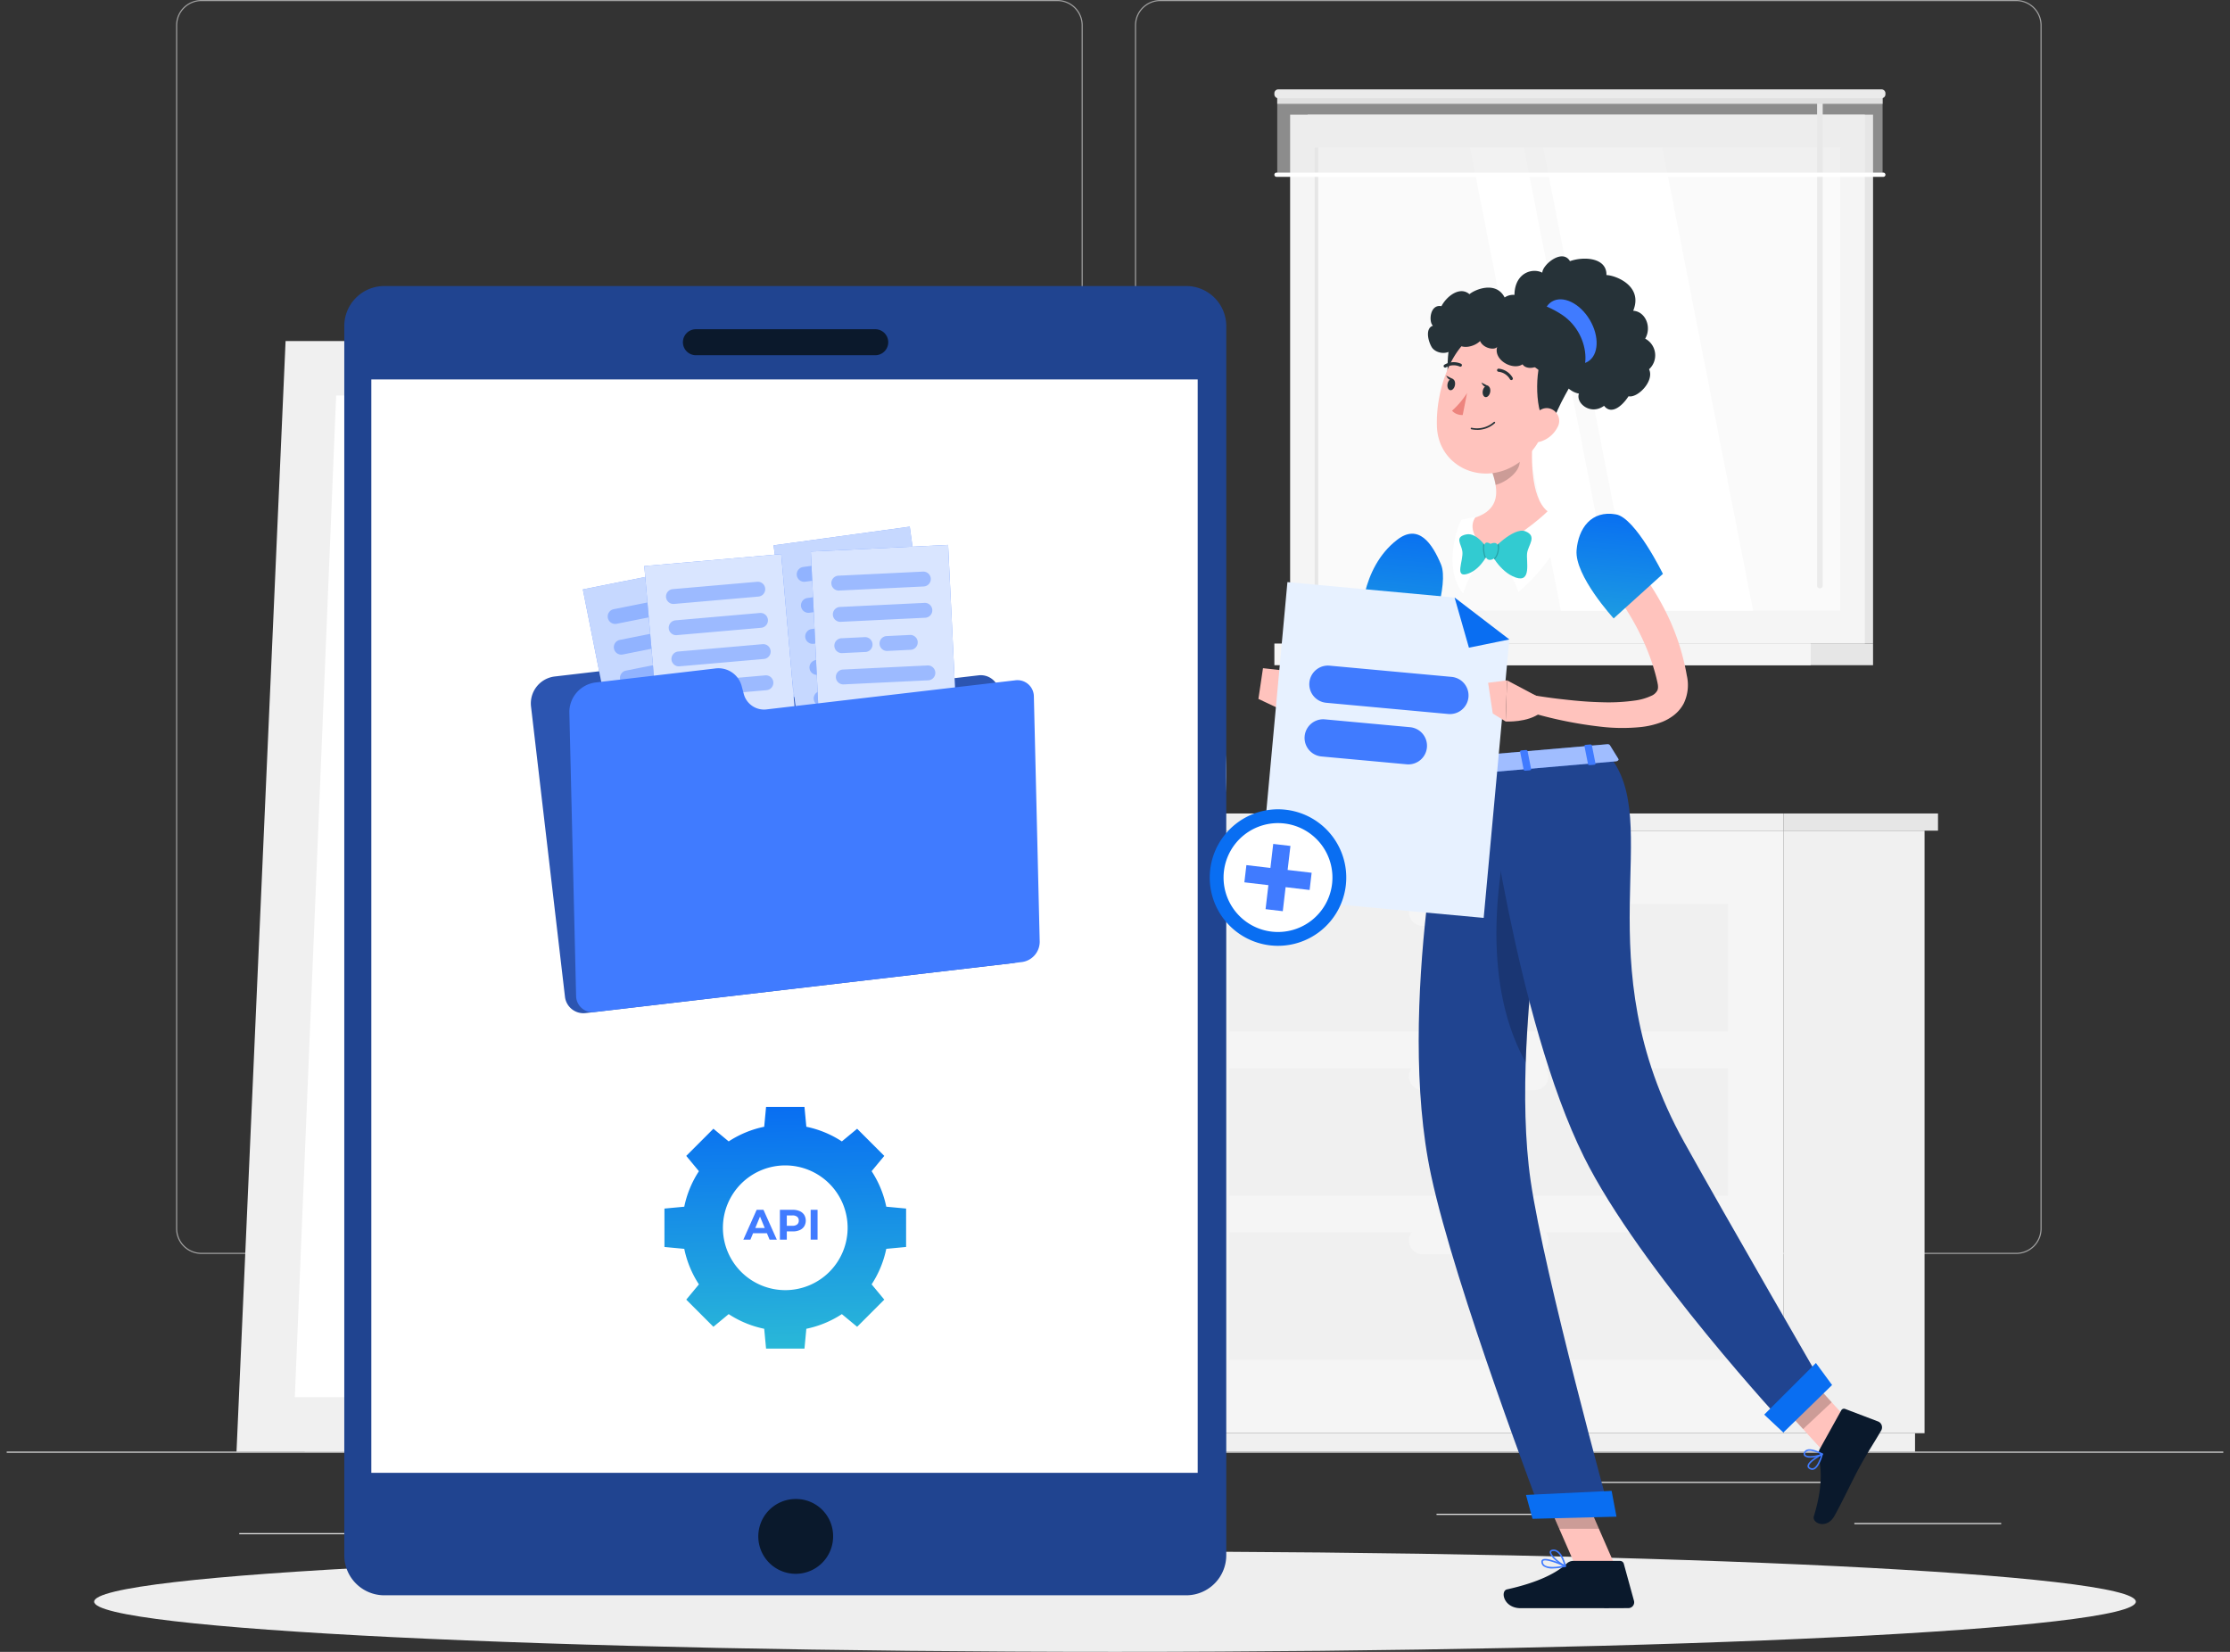 <svg id="CKYC_Upload-Individual" data-name="CKYC Upload-Individual" xmlns="http://www.w3.org/2000/svg" xmlns:xlink="http://www.w3.org/1999/xlink" width="540" height="400" viewBox="0 0 540 400">
  <rect x="0" y="0" width="540" height="400" fill="#333333" stroke="none"/>
  <defs>
    <clipPath id="clip-path">
      <rect id="Rectangle_12271" data-name="Rectangle 12271" width="536.755" height="399.999" fill="none"/>
    </clipPath>
    <clipPath id="clip-path-3">
      <rect id="Rectangle_12237" data-name="Rectangle 12237" width="146.586" height="19.601" fill="none"/>
    </clipPath>
    <clipPath id="clip-path-6">
      <rect id="Rectangle_12245" data-name="Rectangle 12245" width="41.609" height="51.481" fill="none"/>
    </clipPath>
    <clipPath id="clip-path-7">
      <rect id="Rectangle_12246" data-name="Rectangle 12246" width="28.158" height="37.356" fill="none"/>
    </clipPath>
    <clipPath id="clip-path-8">
      <rect id="Rectangle_12249" data-name="Rectangle 12249" width="39.198" height="49.95" fill="none"/>
    </clipPath>
    <clipPath id="clip-path-9">
      <rect id="Rectangle_12250" data-name="Rectangle 12250" width="27.002" height="36.434" fill="none"/>
    </clipPath>
    <clipPath id="clip-path-10">
      <rect id="Rectangle_12253" data-name="Rectangle 12253" width="37.143" height="48.577" fill="none"/>
    </clipPath>
    <clipPath id="clip-path-11">
      <rect id="Rectangle_12254" data-name="Rectangle 12254" width="26.004" height="35.599" fill="none"/>
    </clipPath>
    <clipPath id="clip-path-12">
      <rect id="Rectangle_12257" data-name="Rectangle 12257" width="35.46" height="47.412" fill="none"/>
    </clipPath>
    <clipPath id="clip-path-13">
      <rect id="Rectangle_12258" data-name="Rectangle 12258" width="25.179" height="34.886" fill="none"/>
    </clipPath>
    <clipPath id="clip-path-14">
      <rect id="Rectangle_12259" data-name="Rectangle 12259" width="113.906" height="83.247" fill="#3a7cfb"/>
    </clipPath>
    <linearGradient id="linear-gradient" x1="0.5" x2="0.524" y2="1.253" gradientUnits="objectBoundingBox">
      <stop offset="0" stop-color="#086ef2"/>
      <stop offset="1" stop-color="#32cbd1"/>
    </linearGradient>
    <linearGradient id="linear-gradient-2" x2="0.348" y2="2.05" xlink:href="#linear-gradient"/>
    <clipPath id="clip-path-16">
      <rect id="Rectangle_12261" data-name="Rectangle 12261" width="14.548" height="12.202" fill="none"/>
    </clipPath>
    <clipPath id="clip-path-17">
      <rect id="Rectangle_12262" data-name="Rectangle 12262" width="14.624" height="14.957" fill="none"/>
    </clipPath>
    <clipPath id="clip-path-18">
      <rect id="Rectangle_12263" data-name="Rectangle 12263" width="3.902" height="3.878" fill="none"/>
    </clipPath>
    <clipPath id="clip-path-19">
      <rect id="Rectangle_12264" data-name="Rectangle 12264" width="6.653" height="9.045" fill="none"/>
    </clipPath>
    <clipPath id="clip-path-20">
      <rect id="Rectangle_12265" data-name="Rectangle 12265" width="11.798" height="59.469" fill="none"/>
    </clipPath>
    <clipPath id="clip-path-21">
      <rect id="Rectangle_12266" data-name="Rectangle 12266" width="42.434" height="7.641" fill="none"/>
    </clipPath>
    <clipPath id="clip-path-22">
      <rect id="Rectangle_12267" data-name="Rectangle 12267" width="60.762" height="81.31" fill="none"/>
    </clipPath>
    <clipPath id="clip-path-23">
      <rect id="Rectangle_12268" data-name="Rectangle 12268" width="38.548" height="11.741" fill="#407bff"/>
    </clipPath>
    <clipPath id="clip-path-24">
      <rect id="Rectangle_12269" data-name="Rectangle 12269" width="29.657" height="10.923" fill="#407bff"/>
    </clipPath>
  </defs>
  <rect id="Rectangle_12211" data-name="Rectangle 12211" width="540" height="400" fill="none"/>
  <g id="Mask_Group_39102" data-name="Mask Group 39102" transform="translate(1.621)" clip-path="url(#clip-path)">
    <rect id="Rectangle_12213" data-name="Rectangle 12213" width="536.755" height="0.268" transform="translate(0 351.516)" fill="#ebebeb"/>
    <rect id="Rectangle_12214" data-name="Rectangle 12214" width="35.557" height="0.268" transform="translate(447.416 368.795)" fill="#ebebeb"/>
    <rect id="Rectangle_12215" data-name="Rectangle 12215" width="13.834" height="0.268" transform="translate(279.472 365.431)" fill="#ebebeb"/>
    <rect id="Rectangle_12216" data-name="Rectangle 12216" width="29.135" height="0.268" transform="translate(346.236 366.566)" fill="#ebebeb"/>
    <rect id="Rectangle_12217" data-name="Rectangle 12217" width="60.236" height="0.268" transform="translate(386.106 358.827)" fill="#ebebeb"/>
    <rect id="Rectangle_12218" data-name="Rectangle 12218" width="28.477" height="0.268" transform="translate(56.315 371.246)" fill="#ebebeb"/>
    <rect id="Rectangle_12219" data-name="Rectangle 12219" width="24.691" height="0.268" transform="translate(94.35 371.246)" fill="#ebebeb"/>
    <rect id="Rectangle_12220" data-name="Rectangle 12220" width="65.283" height="0.267" transform="translate(140.63 365.298)" fill="#ebebeb"/>
    <g id="Group_41203" data-name="Group 41203">
      <g id="Group_41202" data-name="Group 41202" clip-path="url(#clip-path)">
        <path id="Path_88642" data-name="Path 88642" d="M251.628,303.639H44.335a6.134,6.134,0,0,1-6.128-6.128V6.128A6.135,6.135,0,0,1,44.335,0H251.628a6.135,6.135,0,0,1,6.126,6.128V297.511a6.134,6.134,0,0,1-6.126,6.128M44.335.268a5.865,5.865,0,0,0-5.859,5.859V297.511a5.865,5.865,0,0,0,5.859,5.859H251.628a5.866,5.866,0,0,0,5.858-5.859V6.128A5.866,5.866,0,0,0,251.628.268Z" transform="translate(2.809)" fill="#a2a2a2"/>
        <path id="Path_88643" data-name="Path 88643" d="M467.925,303.639H260.632a6.133,6.133,0,0,1-6.126-6.128V6.128A6.134,6.134,0,0,1,260.632,0H467.925a6.135,6.135,0,0,1,6.128,6.128V297.511a6.134,6.134,0,0,1-6.128,6.128M260.632.268a5.865,5.865,0,0,0-5.858,5.859V297.511a5.865,5.865,0,0,0,5.858,5.859H467.925a5.866,5.866,0,0,0,5.859-5.859V6.128A5.866,5.866,0,0,0,467.925.268Z" transform="translate(18.708)" fill="#a2a2a2"/>
        <path id="Path_88644" data-name="Path 88644" d="M269.649,250.3c-2.15-6.173-19.1,2.222-25.984,12.451-4.582,6.813-7.381,14.084-8.689,23.852.158-11.145.335-23.121.509-34.422,1.392-2.818,4.569-9.314,6.854-14.462,7.624-17.176,25.756-23.572,32.02-34.417,8.207-14.21,8.161-35.525,1.173-43.216-6.072-6.684-26.179,38.512-28.443,43.562-7.789,17.367-10.054,30.256-11.514,42.743.166-10.614.325-20.359.456-27.879.425-24.525.958-32.414,1.2-34.841.839-1.186,1.83-2.567,2.406-3.309,4.866-6.265,15.662-13.722,21.057-22.828,7.879-13.3,6.605-29.209,1.08-35.135-5.778-6.2-15.992,8.447-21.414,22.957s-3.106,28.4-4.627,40.446c-.318,2.364-.645,11.341-.951,23.791-1.646-13.4-4.922-22.373-10.995-30.737-7.469-10.286-13.917-22.814-20.071-21.2s-2.842,18.195,2.027,29.832c4.337,10.363,25.727,20.7,28.878,29.031-.371,16.878-.7,38.259-.938,58.167-1.686-10.283-.527-11.146-7.437-26.889-4.108-9.36-20.951-20.9-22.959-14.471-1.971,6.311,1.045,18.585,7.4,27.1,5.129,6.867,16.509,6.859,19.143,11.119.614.994,2.645,4.805,3.806,7-.275,24.305-.4,45.758-.261,53.074l1.1.074c-.053-1.889.081-14.253.3-30.614,2.763-8.706,21.367-13.788,27.114-22.841,6.015-9.475,10.337-20.532,7.757-27.936" transform="translate(14.729 8.89)" fill="#e6e6e6"/>
        <path id="Path_88645" data-name="Path 88645" d="M251.5,328.527H215.795a4.1,4.1,0,0,1-4.019-3.286l-2.536-12.5h48.818l-2.535,12.5a4.1,4.1,0,0,1-4.02,3.286" transform="translate(15.381 22.989)" fill="#f0f0f0"/>
        <path id="Path_88646" data-name="Path 88646" d="M259.385,318.217h-50.86a2.394,2.394,0,0,1-2.379-2.127l-1.04-9.239a2.394,2.394,0,0,1,2.378-2.662h52.94a2.4,2.4,0,0,1,2.38,2.662l-1.04,9.239a2.394,2.394,0,0,1-2.379,2.127" transform="translate(15.076 22.361)" fill="#f0f0f0"/>
        <rect id="Rectangle_12221" data-name="Rectangle 12221" width="34.192" height="145.9" transform="translate(430.223 201.143)" fill="#f0f0f0"/>
        <rect id="Rectangle_12222" data-name="Rectangle 12222" width="177.145" height="4.473" transform="translate(284.966 347.043)" fill="#f0f0f0"/>
        <rect id="Rectangle_12223" data-name="Rectangle 12223" width="147.558" height="145.9" transform="translate(282.665 201.143)" fill="#f5f5f5"/>
        <rect id="Rectangle_12224" data-name="Rectangle 12224" width="120.673" height="30.893" transform="translate(296.106 258.647)" fill="#f0f0f0"/>
        <rect id="Rectangle_12225" data-name="Rectangle 12225" width="120.673" height="30.893" transform="translate(296.106 298.41)" fill="#f0f0f0"/>
        <path id="Path_88647" data-name="Path 88647" d="M319.644,246.358h27.094a3.335,3.335,0,0,0,0-6.67H319.644a3.335,3.335,0,0,0,0,6.67" transform="translate(23.252 17.619)" fill="#f5f5f5"/>
        <rect id="Rectangle_12226" data-name="Rectangle 12226" width="120.673" height="30.893" transform="translate(296.106 218.883)" fill="#f0f0f0"/>
        <path id="Path_88648" data-name="Path 88648" d="M319.644,209.318h27.094a3.335,3.335,0,0,0,0-6.67H319.644a3.335,3.335,0,0,0,0,6.67" transform="translate(23.252 14.896)" fill="#f5f5f5"/>
        <path id="Path_88649" data-name="Path 88649" d="M319.644,283.4h27.094a3.335,3.335,0,0,0,0-6.67H319.644a3.335,3.335,0,0,0,0,6.67" transform="translate(23.252 20.342)" fill="#f5f5f5"/>
        <rect id="Rectangle_12227" data-name="Rectangle 12227" width="150.593" height="4.162" transform="translate(279.63 196.981)" fill="#f0f0f0"/>
        <rect id="Rectangle_12228" data-name="Rectangle 12228" width="37.448" height="4.162" transform="translate(430.223 196.981)" fill="#e6e6e6"/>
        <rect id="Rectangle_12229" data-name="Rectangle 12229" width="33.78" height="218.487" transform="translate(158.256 133.029)" fill="#e0e0e0"/>
        <path id="Path_88650" data-name="Path 88650" d="M67.212,345.861H180.328L192.21,76.933H79.094Z" transform="translate(4.941 5.655)" fill="#e6e6e6"/>
        <path id="Path_88651" data-name="Path 88651" d="M51.84,345.861H176.963L188.846,76.933H63.723Z" transform="translate(3.811 5.655)" fill="#f0f0f0"/>
        <path id="Path_88652" data-name="Path 88652" d="M163.748,331.774l10.009-242.56H75L64.994,331.774Z" transform="translate(4.778 6.558)" fill="#fff"/>
        <path id="Path_88653" data-name="Path 88653" d="M118.18,331.774l33.566-242.56H141.216l-33.566,242.56Z" transform="translate(7.913 6.558)" fill="#fafafa"/>
        <path id="Path_88654" data-name="Path 88654" d="M104.721,331.774l33.568-242.56H120.331L86.763,331.774Z" transform="translate(6.378 6.558)" fill="#fafafa"/>
        <rect id="Rectangle_12230" data-name="Rectangle 12230" width="136.907" height="128.065" transform="translate(315.036 27.771)" fill="#e6e6e6"/>
        <rect id="Rectangle_12231" data-name="Rectangle 12231" width="139.17" height="128.065" transform="translate(310.787 27.771)" fill="#f5f5f5"/>
        <rect id="Rectangle_12232" data-name="Rectangle 12232" width="136.907" height="5.242" transform="translate(315.036 155.836)" fill="#e6e6e6"/>
        <rect id="Rectangle_12233" data-name="Rectangle 12233" width="129.872" height="5.242" transform="translate(306.974 155.836)" fill="#f5f5f5"/>
        <rect id="Rectangle_12234" data-name="Rectangle 12234" width="127.273" height="112.195" transform="translate(316.736 35.706)" fill="#fafafa"/>
        <rect id="Rectangle_12235" data-name="Rectangle 12235" width="0.848" height="112.195" transform="translate(316.736 35.706)" fill="#e6e6e6"/>
        <path id="Path_88655" data-name="Path 88655" d="M397.426,145.455,375.42,33.261H346.572l22.007,112.195Z" transform="translate(25.476 2.445)" fill="#fff"/>
        <path id="Path_88656" data-name="Path 88656" d="M365.122,145.455,343.116,33.261H330.088l22.006,112.195Z" transform="translate(24.264 2.445)" fill="#fff"/>
        <path id="Path_88657" data-name="Path 88657" d="M409.735,140.258V21.809a.657.657,0,0,0-.655-.655h-.052a.658.658,0,0,0-.656.655V140.258a.657.657,0,0,0,.656.655h.052a.657.657,0,0,0,.655-.655" transform="translate(30.019 1.555)" fill="#ebebeb"/>
        <g id="Group_41201" data-name="Group 41201" transform="translate(307.667 22.709)" opacity="0.5">
          <g id="Group_41200" data-name="Group 41200">
            <g id="Group_41199" data-name="Group 41199" clip-path="url(#clip-path-3)">
              <rect id="Rectangle_12236" data-name="Rectangle 12236" width="146.586" height="19.601" transform="translate(0 0)" fill="#e6e6e6"/>
            </g>
          </g>
        </g>
        <rect id="Rectangle_12238" data-name="Rectangle 12238" width="146.586" height="2.436" transform="translate(307.667 22.709)" fill="#e0e0e0"/>
        <path id="Path_88658" data-name="Path 88658" d="M286.888,22.3h146.1a.937.937,0,0,0,.934-.934v-.268a.938.938,0,0,0-.934-.935h-146.1a.937.937,0,0,0-.934.935v.268a.937.937,0,0,0,.934.934" transform="translate(21.02 1.482)" fill="#ebebeb"/>
        <path id="Path_88659" data-name="Path 88659" d="M286.465,39.959H433.414a.51.51,0,1,0,0-1.021H286.465a.51.51,0,1,0,0,1.021" transform="translate(21.02 2.862)" fill="#fff"/>
      </g>
    </g>
    <g id="Group_41205" data-name="Group 41205">
      <g id="Group_41204" data-name="Group 41204" clip-path="url(#clip-path)">
        <path id="Path_88660" data-name="Path 88660" d="M550.514,362.118c0,6.714-110.676,12.155-247.2,12.155s-247.2-5.442-247.2-12.155,110.676-12.155,247.2-12.155,247.2,5.443,247.2,12.155" transform="translate(-34.935 25.725)" fill="#eee"/>
      </g>
    </g>
    <g id="Group_41234" data-name="Group 41234">
      <g id="Group_41233" data-name="Group 41233" clip-path="url(#clip-path)">
        <g id="Group_41445" data-name="Group 41445" transform="translate(-205.257 94.64)">
          <path id="Path_88914" data-name="Path 88914" d="M287.238,378.576H92.729a9.7,9.7,0,0,1-9.532-9.859V71.4a9.7,9.7,0,0,1,9.532-9.86H287.238a9.7,9.7,0,0,1,9.532,9.86V368.716a9.7,9.7,0,0,1-9.532,9.86" transform="translate(203.808 -86.917)" fill="#204490"/>
          <path id="Path_88915" data-name="Path 88915" d="M213.634,427.494a9.059,9.059,0,1,1-9.058-8.894,8.977,8.977,0,0,1,9.058,8.894" transform="translate(191.743 -150.258)" fill="#0a192c"/>
          <path id="Path_88916" data-name="Path 88916" d="M229.552,80.549H185.934a3.148,3.148,0,0,1,0-6.293h43.618a3.148,3.148,0,0,1,0,6.293" transform="translate(186.122 -89.173)" fill="#0b192c"/>
          <rect id="Rectangle_12358" data-name="Rectangle 12358" width="200.104" height="264.764" transform="translate(293.554 -2.76)" fill="#fff"/>
        </g>
        <g id="Group_41446" data-name="Group 41446" transform="translate(57.687 -78.37)">
          <path id="Path_88661" data-name="Path 88661" d="M106.846,181.548l-.725-2.033a6.567,6.567,0,0,0-6.948-4.317L70.3,178.576a6.567,6.567,0,0,0-5.76,7.285l8.219,70.276a4.5,4.5,0,0,0,5,3.949L181.07,248a4.5,4.5,0,0,0,3.95-5l-7.106-60.75a4.5,4.5,0,0,0-5-3.95l-60,7.017a5.744,5.744,0,0,1-6.077-3.775" transform="translate(4.741 63.601)" fill="#2c55b1"/>
          <rect id="Rectangle_12243" data-name="Rectangle 12243" width="33.287" height="45.86" transform="translate(81.828 221.093) rotate(-11.272)" fill="#407bff"/>
          <g id="Group_41208" data-name="Group 41208" transform="translate(81.828 214.587)" opacity="0.7">
            <g id="Group_41207" data-name="Group 41207" transform="translate(0 0)">
              <g id="Group_41206" data-name="Group 41206" clip-path="url(#clip-path-6)">
                <rect id="Rectangle_12244" data-name="Rectangle 12244" width="33.287" height="45.86" transform="translate(0 6.506) rotate(-11.272)" fill="#fff"/>
              </g>
            </g>
          </g>
          <g id="Group_41211" data-name="Group 41211" transform="translate(87.852 221.844)" opacity="0.4">
            <g id="Group_41210" data-name="Group 41210" transform="translate(0 0)">
              <g id="Group_41209" data-name="Group 41209" clip-path="url(#clip-path-7)">
                <path id="Path_88662" data-name="Path 88662" d="M117.568,150.735l-20.11,4.008a1.8,1.8,0,0,1-.7-3.532l20.109-4.007a1.8,1.8,0,1,1,.7,3.531" transform="translate(-95.306 -147.168)" fill="#407bff"/>
                <path id="Path_88663" data-name="Path 88663" d="M120.021,163.042l-20.11,4.008a1.8,1.8,0,0,1-.7-3.532l20.109-4.007a1.8,1.8,0,1,1,.7,3.531" transform="translate(-96.277 -152.039)" fill="#407bff"/>
                <path id="Path_88664" data-name="Path 88664" d="M122.474,175.35l-20.11,4.008a1.8,1.8,0,0,1-.7-3.532l20.109-4.007a1.8,1.8,0,1,1,.7,3.531" transform="translate(-97.247 -156.91)" fill="#407bff"/>
                <path id="Path_88665" data-name="Path 88665" d="M124.927,187.657l-20.11,4.008a1.8,1.8,0,0,1-.7-3.532l20.109-4.007a1.8,1.8,0,1,1,.7,3.531" transform="translate(-98.218 -161.781)" fill="#407bff"/>
                <path id="Path_88666" data-name="Path 88666" d="M121.884,201.778,107.27,204.69a1.8,1.8,0,0,1-.7-3.532l14.613-2.912a1.8,1.8,0,1,1,.7,3.532" transform="translate(-99.189 -167.369)" fill="#407bff"/>
              </g>
            </g>
          </g>
          <rect id="Rectangle_12247" data-name="Rectangle 12247" width="33.287" height="45.86" transform="matrix(0.991, -0.136, 0.136, 0.991, 128.009, 210.427)" fill="#407bff"/>
          <g id="Group_41214" data-name="Group 41214" transform="translate(128.009 205.914)" opacity="0.7">
            <g id="Group_41213" data-name="Group 41213" transform="translate(0 0)">
              <g id="Group_41212" data-name="Group 41212" clip-path="url(#clip-path-8)">
                <rect id="Rectangle_12248" data-name="Rectangle 12248" width="33.287" height="45.86" transform="matrix(0.991, -0.136, 0.136, 0.991, 0, 4.514)" fill="#fff"/>
              </g>
            </g>
          </g>
          <g id="Group_41217" data-name="Group 41217" transform="translate(133.62 212.869)" opacity="0.4">
            <g id="Group_41216" data-name="Group 41216" transform="translate(0 0)">
              <g id="Group_41215" data-name="Group 41215" clip-path="url(#clip-path-9)">
                <path id="Path_88667" data-name="Path 88667" d="M193.411,135.9,173.1,138.678a1.8,1.8,0,0,1-.488-3.568l20.316-2.78a1.8,1.8,0,0,1,.488,3.567" transform="translate(-171.051 -132.313)" fill="#407bff"/>
                <path id="Path_88668" data-name="Path 88668" d="M195.113,148.331,174.8,151.112a1.8,1.8,0,0,1-.488-3.568l20.316-2.78a1.8,1.8,0,0,1,.488,3.567" transform="translate(-171.725 -137.234)" fill="#407bff"/>
                <path id="Path_88669" data-name="Path 88669" d="M182.1,164.1l-5.6.766a1.8,1.8,0,0,1-.488-3.567l5.6-.767a1.8,1.8,0,0,1,.488,3.568" transform="translate(-172.398 -143.474)" fill="#407bff"/>
                <path id="Path_88670" data-name="Path 88670" d="M200.062,161.64l-5.6.766a1.8,1.8,0,1,1-.488-3.567l5.6-.766a1.8,1.8,0,0,1,.488,3.567" transform="translate(-179.508 -142.501)" fill="#407bff"/>
                <path id="Path_88671" data-name="Path 88671" d="M198.516,173.2,178.2,175.98a1.8,1.8,0,0,1-.488-3.568l20.316-2.78a1.8,1.8,0,1,1,.488,3.567" transform="translate(-173.071 -147.076)" fill="#407bff"/>
                <path id="Path_88672" data-name="Path 88672" d="M194.666,186.89,179.9,188.911a1.8,1.8,0,0,1-.488-3.567l14.763-2.021a1.8,1.8,0,0,1,.488,3.567" transform="translate(-173.745 -152.494)" fill="#407bff"/>
              </g>
            </g>
          </g>
          <rect id="Rectangle_12251" data-name="Rectangle 12251" width="33.287" height="45.86" transform="matrix(0.996, -0.087, 0.087, 0.996, 96.708, 215.442)" fill="#407bff"/>
          <g id="Group_41220" data-name="Group 41220" transform="translate(96.707 212.552)" opacity="0.8">
            <g id="Group_41219" data-name="Group 41219" transform="translate(0 0)">
              <g id="Group_41218" data-name="Group 41218" clip-path="url(#clip-path-10)">
                <rect id="Rectangle_12252" data-name="Rectangle 12252" width="33.287" height="45.86" transform="matrix(0.996, -0.087, 0.087, 0.996, 0, 2.89)" fill="#fff"/>
              </g>
            </g>
          </g>
          <g id="Group_41223" data-name="Group 41223" transform="translate(101.965 219.239)" opacity="0.4">
            <g id="Group_41222" data-name="Group 41222" transform="translate(0 0)">
              <g id="Group_41221" data-name="Group 41221" clip-path="url(#clip-path-11)">
                <path id="Path_88673" data-name="Path 88673" d="M141.048,146.45l-20.427,1.78a1.8,1.8,0,1,1-.312-3.587l20.427-1.78a1.8,1.8,0,1,1,.313,3.587" transform="translate(-118.663 -142.856)" fill="#407bff"/>
                <path id="Path_88674" data-name="Path 88674" d="M142.137,158.953l-20.427,1.781a1.8,1.8,0,0,1-.312-3.587l20.427-1.781a1.8,1.8,0,0,1,.312,3.587" transform="translate(-119.094 -147.804)" fill="#407bff"/>
                <path id="Path_88675" data-name="Path 88675" d="M143.227,171.455l-20.427,1.78a1.8,1.8,0,1,1-.312-3.587l20.427-1.78a1.8,1.8,0,0,1,.312,3.587" transform="translate(-119.526 -152.752)" fill="#407bff"/>
                <path id="Path_88676" data-name="Path 88676" d="M144.317,183.957l-20.427,1.78a1.8,1.8,0,1,1-.312-3.587L144,180.369a1.8,1.8,0,0,1,.312,3.587" transform="translate(-119.957 -157.7)" fill="#407bff"/>
                <path id="Path_88677" data-name="Path 88677" d="M139.823,197.265l-14.844,1.294a1.8,1.8,0,1,1-.313-3.587l14.845-1.294a1.8,1.8,0,1,1,.312,3.587" transform="translate(-120.388 -162.966)" fill="#407bff"/>
              </g>
            </g>
          </g>
          <rect id="Rectangle_12255" data-name="Rectangle 12255" width="33.287" height="45.86" transform="translate(137.035 211.928) rotate(-2.763)" fill="#407bff"/>
          <g id="Group_41226" data-name="Group 41226" transform="translate(137.035 210.323)" opacity="0.8">
            <g id="Group_41225" data-name="Group 41225" transform="translate(0 0)">
              <g id="Group_41224" data-name="Group 41224" clip-path="url(#clip-path-12)">
                <rect id="Rectangle_12256" data-name="Rectangle 12256" width="33.287" height="45.86" transform="translate(0 1.605) rotate(-2.763)" fill="#fff"/>
              </g>
            </g>
          </g>
          <g id="Group_41229" data-name="Group 41229" transform="translate(142.003 216.785)" opacity="0.4">
            <g id="Group_41228" data-name="Group 41228" transform="translate(0 0)">
              <g id="Group_41227" data-name="Group 41227" clip-path="url(#clip-path-13)">
                <path id="Path_88678" data-name="Path 88678" d="M207.293,142.393l-20.481.989a1.8,1.8,0,0,1-.173-3.6l20.481-.989a1.8,1.8,0,1,1,.173,3.6" transform="translate(-184.925 -138.794)" fill="#407bff"/>
                <path id="Path_88679" data-name="Path 88679" d="M207.9,154.928l-20.481.988a1.8,1.8,0,1,1-.173-3.6l20.481-.989a1.8,1.8,0,0,1,.173,3.6" transform="translate(-185.164 -143.755)" fill="#407bff"/>
                <path id="Path_88680" data-name="Path 88680" d="M193.665,168.648l-5.644.273a1.8,1.8,0,1,1-.173-3.6l5.644-.272a1.8,1.8,0,1,1,.173,3.6" transform="translate(-185.404 -149.185)" fill="#407bff"/>
                <path id="Path_88681" data-name="Path 88681" d="M211.776,167.774l-5.644.273a1.8,1.8,0,1,1-.173-3.6l5.644-.272a1.8,1.8,0,1,1,.173,3.6" transform="translate(-192.571 -148.839)" fill="#407bff"/>
                <path id="Path_88682" data-name="Path 88682" d="M209.108,180l-20.481.989a1.8,1.8,0,1,1-.173-3.6l20.481-.989a1.8,1.8,0,1,1,.173,3.6" transform="translate(-185.643 -153.677)" fill="#407bff"/>
                <path id="Path_88683" data-name="Path 88683" d="M204.116,192.98l-14.884.718a1.8,1.8,0,1,1-.173-3.6l14.884-.718a1.8,1.8,0,1,1,.173,3.6" transform="translate(-185.883 -158.815)" fill="#407bff"/>
              </g>
            </g>
          </g>
          <path id="Path_88684" data-name="Path 88684" d="M122.175,183.8l-.529-1.989a5.818,5.818,0,0,0-6.474-4.21l-28.877,3.378a7.245,7.245,0,0,0-6.37,7.147l1.638,68.79a3.973,3.973,0,0,0,4.578,3.855l103.318-12.084a4.967,4.967,0,0,0,4.368-4.9l-1.416-59.466a3.973,3.973,0,0,0-4.577-3.855l-60,7.017a5.087,5.087,0,0,1-5.662-3.682" transform="translate(-1.366 62.651)" fill="#407bff"/>
        </g>
        <g id="Group_41447" data-name="Group 41447" transform="translate(159.275 268.042)">
          <path id="Path_88639" data-name="Path 88639" d="M157.66,102.722a24.839,24.839,0,0,0-3.548,8.6l-4.8.452v9.3l4.8.452a24.828,24.828,0,0,0,3.548,8.6l-3.066,3.7,6.574,6.574,3.7-3.066a24.837,24.837,0,0,0,8.6,3.548l.452,4.8h9.3l.453-4.8a24.849,24.849,0,0,0,8.6-3.548l3.7,3.066,6.575-6.575-3.066-3.7a24.839,24.839,0,0,0,3.547-8.6l4.8-.453v-9.3l-4.8-.452a24.846,24.846,0,0,0-3.548-8.6l3.066-3.7-6.575-6.574-3.7,3.066a24.837,24.837,0,0,0-8.6-3.549l-.452-4.8h-9.3l-.452,4.8a24.84,24.84,0,0,0-8.6,3.548l-3.7-3.066-6.575,6.575Zm31.585,3.023a15.1,15.1,0,1,1-21.35,0,15.1,15.1,0,0,1,21.35,0" transform="translate(-149.311 -87.161)" fill="url(#linear-gradient)"/>
          <path id="Path_88640" data-name="Path 88640" d="M203.484,156.027h-3.353l-.64,1.547h-1.713L201,150.353h1.651l3.229,7.222h-1.754Zm-.526-1.269-1.145-2.765-1.145,2.765Z" transform="translate(-178.67 -125.44)" fill="#407bff"/>
          <path id="Path_88641" data-name="Path 88641" d="M225.023,150.673a2.476,2.476,0,0,1,1.089.908,2.722,2.722,0,0,1,0,2.78,2.43,2.43,0,0,1-1.089.908,4.063,4.063,0,0,1-1.666.315H221.9v1.991h-1.672v-7.222h3.126a4.011,4.011,0,0,1,1.666.32m-.614,3.224a1.132,1.132,0,0,0,.392-.923,1.144,1.144,0,0,0-.392-.934,1.757,1.757,0,0,0-1.145-.325H221.9v2.507h1.362a1.757,1.757,0,0,0,1.145-.325" transform="translate(-192.27 -125.44)" fill="#407bff"/>
          <rect id="Rectangle_12212" data-name="Rectangle 12212" width="1.671" height="7.222" transform="translate(35.409 24.913)" fill="#407bff"/>
        </g>
      </g>
    </g>
    <g id="Group_41263" data-name="Group 41263">
      <g id="Group_41262" data-name="Group 41262" clip-path="url(#clip-path)">
        <path id="Path_88685" data-name="Path 88685" d="M318.78,133.269c-.792,3.989-1.642,7.911-2.595,11.833-.934,3.92-1.89,7.834-2.932,11.729l-1.586,5.835-.208.746c-.1.32-.2.645-.327.977a9.873,9.873,0,0,1-1.051,2.073,7.406,7.406,0,0,1-2,2.038,6.418,6.418,0,0,1-2.932,1.058,8.4,8.4,0,0,1-4.6-1.018,16.242,16.242,0,0,1-2.984-2.063,26.682,26.682,0,0,1-4.368-4.925l2.984-2.686a36.767,36.767,0,0,0,4.612,3.063,11.048,11.048,0,0,0,2.21.958c.66.215,1.235.186,1.241.076.015-.04-.105-.041-.161-.034s-.049-.027,0-.179.127-.375.2-.66l.247-1.181,1.253-5.866,2.522-11.723c.817-3.905,1.693-7.823,2.545-11.689Z" transform="translate(21.552 9.676)" fill="#ffc3bd"/>
        <path id="Path_88686" data-name="Path 88686" d="M314.287,121.829c-9.158,7.011-8.79,20.222-8.79,20.222l16.38,3.915s5.025-13.283,2.986-18.146c-2.128-5.076-5.422-9.937-10.576-5.991" transform="translate(22.457 8.849)" fill="url(#linear-gradient-2)"/>
        <path id="Path_88687" data-name="Path 88687" d="M297.391,157.609l-6.022-6.021-3.247,9.421s5.083,2.745,9.949.158Z" transform="translate(21.18 11.143)" fill="#ffc3bd"/>
        <path id="Path_88688" data-name="Path 88688" d="M283.459,150.722l-1.107,7.445,6.192,2.906,3.248-9.421Z" transform="translate(20.755 11.079)" fill="#ffc3bd"/>
        <path id="Path_88689" data-name="Path 88689" d="M364.409,355.407l-9.212.9-9.585-21.925,9.212-.9Z" transform="translate(25.406 24.514)" fill="#ffc3bd"/>
        <path id="Path_88690" data-name="Path 88690" d="M419.9,324.836l-6.919,6.5-14.936-16.415,6.918-6.5Z" transform="translate(29.26 22.672)" fill="#ffc3bd"/>
        <path id="Path_88691" data-name="Path 88691" d="M409.081,327.529l5.2-9.367a.754.754,0,0,1,.939-.349l8,3.046a1.531,1.531,0,0,1,.741,2.16c-1.868,3.234-2.934,4.7-5.22,8.822-1.406,2.533-4.146,8.347-6.088,11.846-1.9,3.423-5.507,1.766-5.011.134,2.221-7.314,1.8-11.386,1.177-14.614a2.491,2.491,0,0,1,.261-1.678" transform="translate(29.962 23.358)" fill="#0a192c"/>
        <path id="Path_88692" data-name="Path 88692" d="M354.557,352.093H365.87a.938.938,0,0,1,.894.688l2.459,8.95a1.406,1.406,0,0,1-1.378,1.791c-3.988.036-5.879.019-10.853.019H341.787c-4.134,0-5-4.179-3.287-4.558,7.668-1.7,12.089-4.037,14.456-6.27a2.322,2.322,0,0,1,1.6-.619" transform="translate(24.822 25.882)" fill="#0a192c"/>
        <g id="Group_41237" data-name="Group 41237" transform="translate(371.022 358.001)" opacity="0.2">
          <g id="Group_41236" data-name="Group 41236">
            <g id="Group_41235" data-name="Group 41235" clip-path="url(#clip-path-16)">
              <path id="Path_88693" data-name="Path 88693" d="M345.616,334.388l4.939,11.3h9.609l-5.332-12.2Z" transform="translate(-345.616 -333.487)"/>
            </g>
          </g>
        </g>
        <g id="Group_41240" data-name="Group 41240" transform="translate(427.303 331.095)" opacity="0.2">
          <g id="Group_41239" data-name="Group 41239">
            <g id="Group_41238" data-name="Group 41238" clip-path="url(#clip-path-17)">
              <path id="Path_88694" data-name="Path 88694" d="M404.965,308.423l-6.921,6.5,7.7,8.458,6.921-6.5Z" transform="translate(-398.043 -308.423)"/>
            </g>
          </g>
        </g>
        <path id="Path_88695" data-name="Path 88695" d="M316.3,120.846s-4.14,1.822,9.748,56.784l38.586-3.336c-2.005-15.649-2.861-25.331,1.857-58.209a114.307,114.307,0,0,0-16.572-.742,123.278,123.278,0,0,0-17.522,1.516,163.067,163.067,0,0,0-16.1,3.987" transform="translate(23.209 8.474)" fill="url(#linear-gradient-2)"/>
        <path id="Path_88696" data-name="Path 88696" d="M348.521,115.088s2.189.039,4.775.039c1.551,2.4-3.5,12.88-11.85,19.746a21.1,21.1,0,0,0-6.707-9.723Z" transform="translate(24.606 8.46)" fill="#fff"/>
        <path id="Path_88697" data-name="Path 88697" d="M331.637,116.621s-.976.138-3.312.671c-1.551,2.4-4.183,12.623.4,17.843a20.587,20.587,0,0,1,6.648-10.1Z" transform="translate(23.975 8.573)" fill="#fff"/>
        <path id="Path_88698" data-name="Path 88698" d="M345.38,97.1c-.617,5.734-.828,16.158,3.443,19.579,0,0-4.561,4.655-13.783,9.793-6.709-4.635-3.739-8.277-3.739-8.277,6.157-2.045,5.591-6.694,4.117-10.981Z" transform="translate(24.305 7.138)" fill="#ffc3bd"/>
        <path id="Path_88699" data-name="Path 88699" d="M334.593,124.839s5.658-6.16,8.578-4.977.666,3.295.406,5.276,1.136,7.27-2.781,5.9-6.2-6.2-6.2-6.2" transform="translate(24.596 8.8)" fill="#32cbd1"/>
        <path id="Path_88700" data-name="Path 88700" d="M334.873,124.655s-2.669-4.726-5.556-4.1-1.168,2.291-.914,4.068c.328,2.284-2.077,6.655,1.4,5.421,3.389-1.2,5.066-5.393,5.066-5.393" transform="translate(24.086 8.858)" fill="#32cbd1"/>
        <g id="Group_41243" data-name="Group 41243" transform="translate(357.49 131.618)" opacity="0.2">
          <g id="Group_41242" data-name="Group 41242">
            <g id="Group_41241" data-name="Group 41241" clip-path="url(#clip-path-18)">
              <path id="Path_88701" data-name="Path 88701" d="M333.012,123.477a6.021,6.021,0,0,0,.54,2.776,12.459,12.459,0,0,0,.924-1.749,12.8,12.8,0,0,0-1.363-1.9,2.419,2.419,0,0,0-.1.872" transform="translate(-333.011 -122.605)"/>
              <path id="Path_88702" data-name="Path 88702" d="M336.651,122.632c-1.209,1.066-2.056,1.988-2.056,1.988a15.6,15.6,0,0,0,1.1,1.86,3.723,3.723,0,0,0,1.047-2.44,2.467,2.467,0,0,0-.1-1.408" transform="translate(-332.895 -122.603)"/>
            </g>
          </g>
        </g>
        <path id="Path_88703" data-name="Path 88703" d="M334.619,126.579c-.8,0-1.293-.874-1.352-2.949s1.537-.923,1.537-.923,2.12-1.108,1.762,1.415c-.279,1.96-1.122,2.454-1.947,2.457" transform="translate(24.498 8.997)" fill="#32cbd1"/>
        <g id="Group_41246" data-name="Group 41246" transform="translate(359.728 108.365)" opacity="0.2">
          <g id="Group_41245" data-name="Group 41245">
            <g id="Group_41244" data-name="Group 41244" clip-path="url(#clip-path-19)">
              <path id="Path_88704" data-name="Path 88704" d="M340.992,100.945l-5.9,5.983a18.08,18.08,0,0,1,.808,3.063c2.371-.555,5.806-3.02,5.842-5.556a10.137,10.137,0,0,0-.755-3.489" transform="translate(-335.095 -100.945)"/>
            </g>
          </g>
        </g>
        <path id="Path_88705" data-name="Path 88705" d="M336.681,79.392s-6.421,8.922-7.482,12.926c-4.381,2.549-5.266-10.02-2.943-17.772,7.2,4.484,10.425,4.846,10.425,4.846" transform="translate(23.891 5.48)" fill="#263238"/>
        <path id="Path_88706" data-name="Path 88706" d="M351.015,89.875c-2.392,9.156-3.208,13.083-8.825,16.922-8.449,5.771-19.173.831-19.566-8.855-.353-8.72,3.617-22.229,13.415-24.135a12.908,12.908,0,0,1,14.977,16.068" transform="translate(23.714 5.407)" fill="#ffc3bd"/>
        <path id="Path_88707" data-name="Path 88707" d="M354.329,85.7s-4.6,7.453-5.22,10.7c-3.339,2.272-4.749-7.668-3.339-13.961,1.535-5.552,8.559,3.266,8.559,3.266" transform="translate(25.377 5.925)" fill="#263238"/>
        <path id="Path_88708" data-name="Path 88708" d="M352.871,82.184c-1.326,1.008-2.74-2.718-1.41-5.57-2.547.158-5.608-1.353-4.955-3.807-5.009,1.679-6.868-3.42-6.291-6.949.7-4.265,4.438-5.207,6.634-4.08.045-1.917,4.851-5.929,6.7-2.792,3.426-1.209,8.941-.836,8.832,3.37,2.264.071,8.944,2.633,6.483,8.643,2.947.175,4.545,3.925,2.9,6.755a4.57,4.57,0,0,1,.939,7.409c1.36,2.834-2.777,7.048-4.97,6.542-1.676,2.571-4.244,4.5-5.924,2.309-3.261,2.377-6.914-.637-6.088-2.959-3.694-.609-7.425-6.7-2.852-8.87" transform="translate(25.001 4.251)" fill="#263238"/>
        <path id="Path_88709" data-name="Path 88709" d="M357.853,72.459c2.4,4.013,2.205,8.555-.447,10.143s-6.749-.377-9.154-4.39-2.2-8.555.447-10.144,6.749.378,9.154,4.391" transform="translate(25.476 4.963)" fill="#407bff"/>
        <path id="Path_88710" data-name="Path 88710" d="M337.436,78.981c-.147,1.152-3.314.853-4.226-1.173-1.3,1.371-4.385,2.084-5.439.59-1.778,3.344-5.349,2.468-6.284.861s-1.537-4.57.315-5.155c-1.079-.93-.753-5.275,2.062-4.73,1.182-2.316,4.419-4.947,6.779-2.9,1.281-1.119,6.415-3.306,8.524.791a3.649,3.649,0,0,1,5.477,1.719c3.345-.875,4.791,1.66,4.778,3.029,2.375.649,2.532,4.75,1.039,5.626.561,2.071.265,4.292-1.917,4.108-.42,2.786-4.154,3.218-5.037,1.7-2.375,1.593-7.329-1.112-6.07-4.465" transform="translate(23.567 4.769)" fill="#263238"/>
        <path id="Path_88711" data-name="Path 88711" d="M331.021,70.9c2.718-3.762,12.62-5.321,21.2.313,7.73,5.079,7.229,16.867,1.084,16.24s-12.227-7.838-12.227-7.838Z" transform="translate(24.333 4.963)" fill="#263238"/>
        <path id="Path_88712" data-name="Path 88712" d="M350.262,96.78a6.915,6.915,0,0,1-4.066,3.372c-2.322.7-3.532-1.367-2.926-3.583.544-2,2.409-4.763,4.76-4.493a3.108,3.108,0,0,1,2.233,4.7" transform="translate(25.222 6.767)" fill="#ffc3bd"/>
        <path id="Path_88713" data-name="Path 88713" d="M325.844,173.528s-13.055,57.752-4.34,98.467c5.837,27.269,26.887,82.356,26.887,82.356l16.458-.423s-15.934-57.81-19.229-80.544c-5.636-38.889,8.48-102.3,8.48-102.3Z" transform="translate(23.413 12.576)" fill="#204490"/>
        <g id="Group_41249" data-name="Group 41249" transform="translate(360.742 197.766)" opacity="0.2">
          <g id="Group_41248" data-name="Group 41248">
            <g id="Group_41247" data-name="Group 41247" clip-path="url(#clip-path-20)">
              <path id="Path_88714" data-name="Path 88714" d="M339.608,184.224l8.229,12.979a397.168,397.168,0,0,0-4.708,46.489c-11.573-20.718-6.094-48.5-3.521-59.468" transform="translate(-336.04 -184.224)"/>
            </g>
          </g>
        </g>
        <path id="Path_88715" data-name="Path 88715" d="M344.292,343.06l20.331-.519-1.177-6.247-20.743.983Z" transform="translate(25.192 24.721)" fill="#096ef2"/>
        <path id="Path_88716" data-name="Path 88716" d="M333.2,172.975s7.658,61.247,24.26,94.684c13.409,27.007,49.191,65.454,49.191,65.454l9.149-9.425s-24.169-41.783-34.135-59.724c-24.436-43.99-4.466-77.559-18.316-93.711Z" transform="translate(24.493 12.515)" fill="#204490"/>
        <path id="Path_88717" data-name="Path 88717" d="M401.076,324.288l11.806-11.509-3.917-5.329-12.52,12.5Z" transform="translate(29.142 22.6)" fill="#096ef2"/>
        <path id="Path_88718" data-name="Path 88718" d="M364.4,168.113l2.039,3.3c.159.257-.135.557-.582.6l-40.466,3.5c-.348.03-.651-.115-.691-.332l-.647-3.424c-.044-.237.239-.466.62-.5l39.074-3.379a.7.7,0,0,1,.654.235" transform="translate(23.821 12.34)" fill="#407bff"/>
        <g id="Group_41252" data-name="Group 41252" transform="translate(347.873 180.214)" opacity="0.5">
          <g id="Group_41251" data-name="Group 41251">
            <g id="Group_41250" data-name="Group 41250" clip-path="url(#clip-path-21)">
              <path id="Path_88719" data-name="Path 88719" d="M364.4,168.113l2.039,3.3c.159.257-.135.557-.582.6l-40.466,3.5c-.348.03-.651-.115-.691-.332l-.647-3.424c-.044-.237.239-.466.62-.5l39.074-3.379a.7.7,0,0,1,.654.235" transform="translate(-324.052 -167.874)" fill="#fff"/>
            </g>
          </g>
        </g>
        <path id="Path_88720" data-name="Path 88720" d="M357.194,172.932l1.047-.09c.208-.018.357-.14.332-.269l-.878-4.445c-.026-.13-.218-.221-.426-.2l-1.047.09c-.208.018-.358.138-.332.269l.879,4.444c.026.13.217.222.425.2" transform="translate(26.161 12.344)" fill="#407bff"/>
        <path id="Path_88721" data-name="Path 88721" d="M328.162,175.443l1.047-.09c.208-.018.357-.14.332-.269l-.879-4.445c-.026-.13-.217-.221-.425-.2l-1.047.09c-.208.018-.357.138-.332.269l.878,4.444c.026.13.218.222.426.2" transform="translate(24.027 12.528)" fill="#407bff"/>
        <path id="Path_88722" data-name="Path 88722" d="M342.678,174.188l1.047-.09c.208-.018.357-.14.332-.269l-.879-4.445c-.025-.13-.217-.221-.425-.2l-1.047.091c-.208.018-.357.138-.332.269l.878,4.444c.026.13.218.222.426.2" transform="translate(25.094 12.436)" fill="#407bff"/>
        <path id="Path_88723" data-name="Path 88723" d="M334.753,88.57c-.148.755-.669,1.288-1.161,1.191s-.773-.787-.625-1.542.669-1.288,1.161-1.192.773.788.625,1.543" transform="translate(24.473 6.396)" fill="#263238"/>
        <path id="Path_88724" data-name="Path 88724" d="M326.807,87.008c-.148.755-.669,1.288-1.162,1.191s-.774-.787-.625-1.542.668-1.288,1.162-1.191.773.787.625,1.542" transform="translate(23.889 6.282)" fill="#263238"/>
        <path id="Path_88725" data-name="Path 88725" d="M326.412,85.6l-1.71-.879s.652,1.6,1.71.879" transform="translate(23.869 6.228)" fill="#263238"/>
        <path id="Path_88726" data-name="Path 88726" d="M329.663,88.654a20.55,20.55,0,0,1-3.637,4.288,3.3,3.3,0,0,0,2.59,1.034Z" transform="translate(23.966 6.517)" fill="#ed847e"/>
        <path id="Path_88727" data-name="Path 88727" d="M331.8,97.1a6.258,6.258,0,0,0,4.3-1.636.19.19,0,0,0,0-.266.188.188,0,0,0-.266,0,6.153,6.153,0,0,1-5.369,1.389.184.184,0,0,0-.22.148.187.187,0,0,0,.147.22,7.254,7.254,0,0,0,1.411.141" transform="translate(24.275 6.994)" fill="#263238"/>
        <path id="Path_88728" data-name="Path 88728" d="M339.639,85.928a.368.368,0,0,0,.194-.055.375.375,0,0,0,.127-.515,4.4,4.4,0,0,0-3.4-2.2.376.376,0,0,0-.027.751,3.646,3.646,0,0,1,2.786,1.837.377.377,0,0,0,.322.181" transform="translate(24.712 6.113)" fill="#263238"/>
        <path id="Path_88729" data-name="Path 88729" d="M324.5,83.012a.366.366,0,0,0,.182-.048,3.685,3.685,0,0,1,3.329-.219.375.375,0,1,0,.349-.665,4.4,4.4,0,0,0-4.044.229.375.375,0,0,0,.184.7" transform="translate(23.826 6.006)" fill="#263238"/>
        <path id="Path_88730" data-name="Path 88730" d="M366.18,124.21c.727.711,1.231,1.261,1.8,1.9.547.623,1.073,1.252,1.586,1.89q1.538,1.911,2.911,3.927a64.9,64.9,0,0,1,4.8,8.489,55.352,55.352,0,0,1,3.345,9.2c.412,1.584.789,3.18,1.058,4.8a10.278,10.278,0,0,1-.734,6.786,8.872,8.872,0,0,1-2.4,2.858,11.764,11.764,0,0,1-2.805,1.609,20.072,20.072,0,0,1-5.333,1.269,44.825,44.825,0,0,1-9.8-.127,100.079,100.079,0,0,1-18.357-3.9l.981-3.894c2.92.481,5.928.935,8.9,1.241,2.973.344,5.945.589,8.878.654a46,46,0,0,0,8.485-.464A13.564,13.564,0,0,0,373,159.4a2.932,2.932,0,0,0,1.582-1.4,2.161,2.161,0,0,0,.132-.777,5.289,5.289,0,0,0-.041-.576c-.046-.222-.07-.417-.168-.811-.3-1.382-.7-2.743-1.121-4.093a58.952,58.952,0,0,0-7.648-15.2c-.8-1.178-1.65-2.326-2.537-3.432-.442-.554-.894-1.1-1.354-1.621-.434-.511-.957-1.091-1.312-1.458Z" transform="translate(25.159 9.131)" fill="#ffc3bd"/>
        <path id="Path_88731" data-name="Path 88731" d="M345.986,157.452l-7.525-3.987-.337,9.96s5.315.336,8.435-2.109Z" transform="translate(24.855 11.281)" fill="#ffc3bd"/>
        <path id="Path_88732" data-name="Path 88732" d="M336.9,212.616l6.211-67.428-13.259-10.152-40.476-3.729-7.027,76.285Z" transform="translate(20.755 9.652)" fill="#e7f1ff"/>
        <path id="Path_88733" data-name="Path 88733" d="M339.861,144.932,326.6,134.78l3.476,12.151Z" transform="translate(24.008 9.908)" fill="#096ef2"/>
        <path id="Path_88734" data-name="Path 88734" d="M304.319,201.007a16.529,16.529,0,1,1-14.491-18.343,16.529,16.529,0,0,1,14.491,18.343" transform="translate(19.948 13.419)" fill="#096ef2"/>
        <path id="Path_88735" data-name="Path 88735" d="M300.765,200.388a13.182,13.182,0,1,1-11.556-14.629,13.182,13.182,0,0,1,11.556,14.629" transform="translate(20.177 13.648)" fill="#fff"/>
        <path id="Path_88736" data-name="Path 88736" d="M295.474,197.349l-5.816-.683.682-5.816-4.169-.49-.682,5.817-5.817-.683-.488,4.169,5.816.683-.683,5.816,4.169.49.683-5.817,5.816.683Z" transform="translate(20.522 13.993)" fill="#407bff"/>
        <g id="Group_41258" data-name="Group 41258" transform="translate(315.441 161.172)">
          <g id="Group_41257" data-name="Group 41257">
            <g id="Group_41256" data-name="Group 41256" clip-path="url(#clip-path-23)">
              <path id="Path_88737" data-name="Path 88737" d="M332.369,157.778h0a4.513,4.513,0,0,1-4.907,4.08l-29.522-2.716a4.512,4.512,0,1,1,.827-8.986l29.521,2.715a4.512,4.512,0,0,1,4.08,4.907" transform="translate(-293.841 -150.136)" fill="#407bff"/>
            </g>
          </g>
        </g>
        <g id="Group_41261" data-name="Group 41261" transform="translate(314.275 174.174)">
          <g id="Group_41260" data-name="Group 41260">
            <g id="Group_41259" data-name="Group 41259" clip-path="url(#clip-path-24)">
              <path id="Path_88738" data-name="Path 88738" d="M322.392,169.071h0a4.511,4.511,0,0,1-4.906,4.079l-20.633-1.9a4.512,4.512,0,0,1,.827-8.986l20.633,1.9a4.512,4.512,0,0,1,4.079,4.907" transform="translate(-292.755 -162.247)" fill="#407bff"/>
            </g>
          </g>
        </g>
        <path id="Path_88739" data-name="Path 88739" d="M334.165,154.06l1.129,7.442,3.121,1.924.337-9.96Z" transform="translate(24.564 11.281)" fill="#ffc3bd"/>
        <path id="Path_88740" data-name="Path 88740" d="M363.67,116.041c4.73.836,11.359,14.4,11.359,14.4L363.1,141.23s-9.484-10.344-8.978-16.508c.429-5.232,3.519-9.745,9.544-8.68" transform="translate(26.03 8.519)" fill="url(#linear-gradient-2)"/>
        <path id="Path_88741" data-name="Path 88741" d="M407.358,331.824a1.156,1.156,0,0,0,.368-.061c1.131-.381,1.874-2.476,2.216-3.69a.188.188,0,0,0-.268-.217c-.344.18-3.367,1.8-3.465,2.99a.732.732,0,0,0,.322.667,1.373,1.373,0,0,0,.828.311m2.093-3.418c-.525,1.675-1.2,2.784-1.845,3a.885.885,0,0,1-.849-.193.357.357,0,0,1-.174-.337c.06-.732,1.831-1.882,2.868-2.47" transform="translate(29.86 24.099)" fill="#407bff"/>
        <path id="Path_88742" data-name="Path 88742" d="M406.954,328.945a6.8,6.8,0,0,0,2.967-.7.187.187,0,0,0-.006-.324c-.1-.056-2.5-1.372-3.783-.915a1.14,1.14,0,0,0-.706.669.752.752,0,0,0,.172.926,2.176,2.176,0,0,0,1.357.339m2.456-.857c-1.024.437-3.009.705-3.57.232-.092-.079-.185-.208-.066-.5a.766.766,0,0,1,.482-.455c.878-.314,2.473.389,3.154.724" transform="translate(29.796 24.031)" fill="#407bff"/>
        <path id="Path_88743" data-name="Path 88743" d="M348.913,353.957a15.114,15.114,0,0,0,3.088-.392.19.19,0,0,0,.146-.163.188.188,0,0,0-.106-.19c-.466-.219-4.57-2.116-5.6-1.416a.613.613,0,0,0-.267.581,1.37,1.37,0,0,0,.559,1.059,3.719,3.719,0,0,0,2.184.522m2.443-.644c-1.218.229-3.473.525-4.4-.177a1,1,0,0,1-.411-.78.249.249,0,0,1,.1-.249c.578-.392,3,.456,4.708,1.207" transform="translate(25.447 25.849)" fill="#407bff"/>
        <path id="Path_88744" data-name="Path 88744" d="M351.823,353.725a.187.187,0,0,0,.182-.23c-.039-.173-.97-4.22-3.2-3.961-.557.067-.711.342-.74.564-.14,1.031,2.449,3.108,3.684,3.613a.177.177,0,0,0,.071.014m-2.814-3.828c1.423,0,2.252,2.355,2.527,3.3-1.336-.7-3.186-2.389-3.1-3.048.006-.048.027-.2.413-.242a1.3,1.3,0,0,1,.157-.01" transform="translate(25.586 25.693)" fill="#407bff"/>
        <path id="Path_88745" data-name="Path 88745" d="M334.359,87.166l-1.71-.879s.652,1.6,1.71.879" transform="translate(24.453 6.343)" fill="#263238"/>
      </g>
    </g>
  </g>
</svg>
